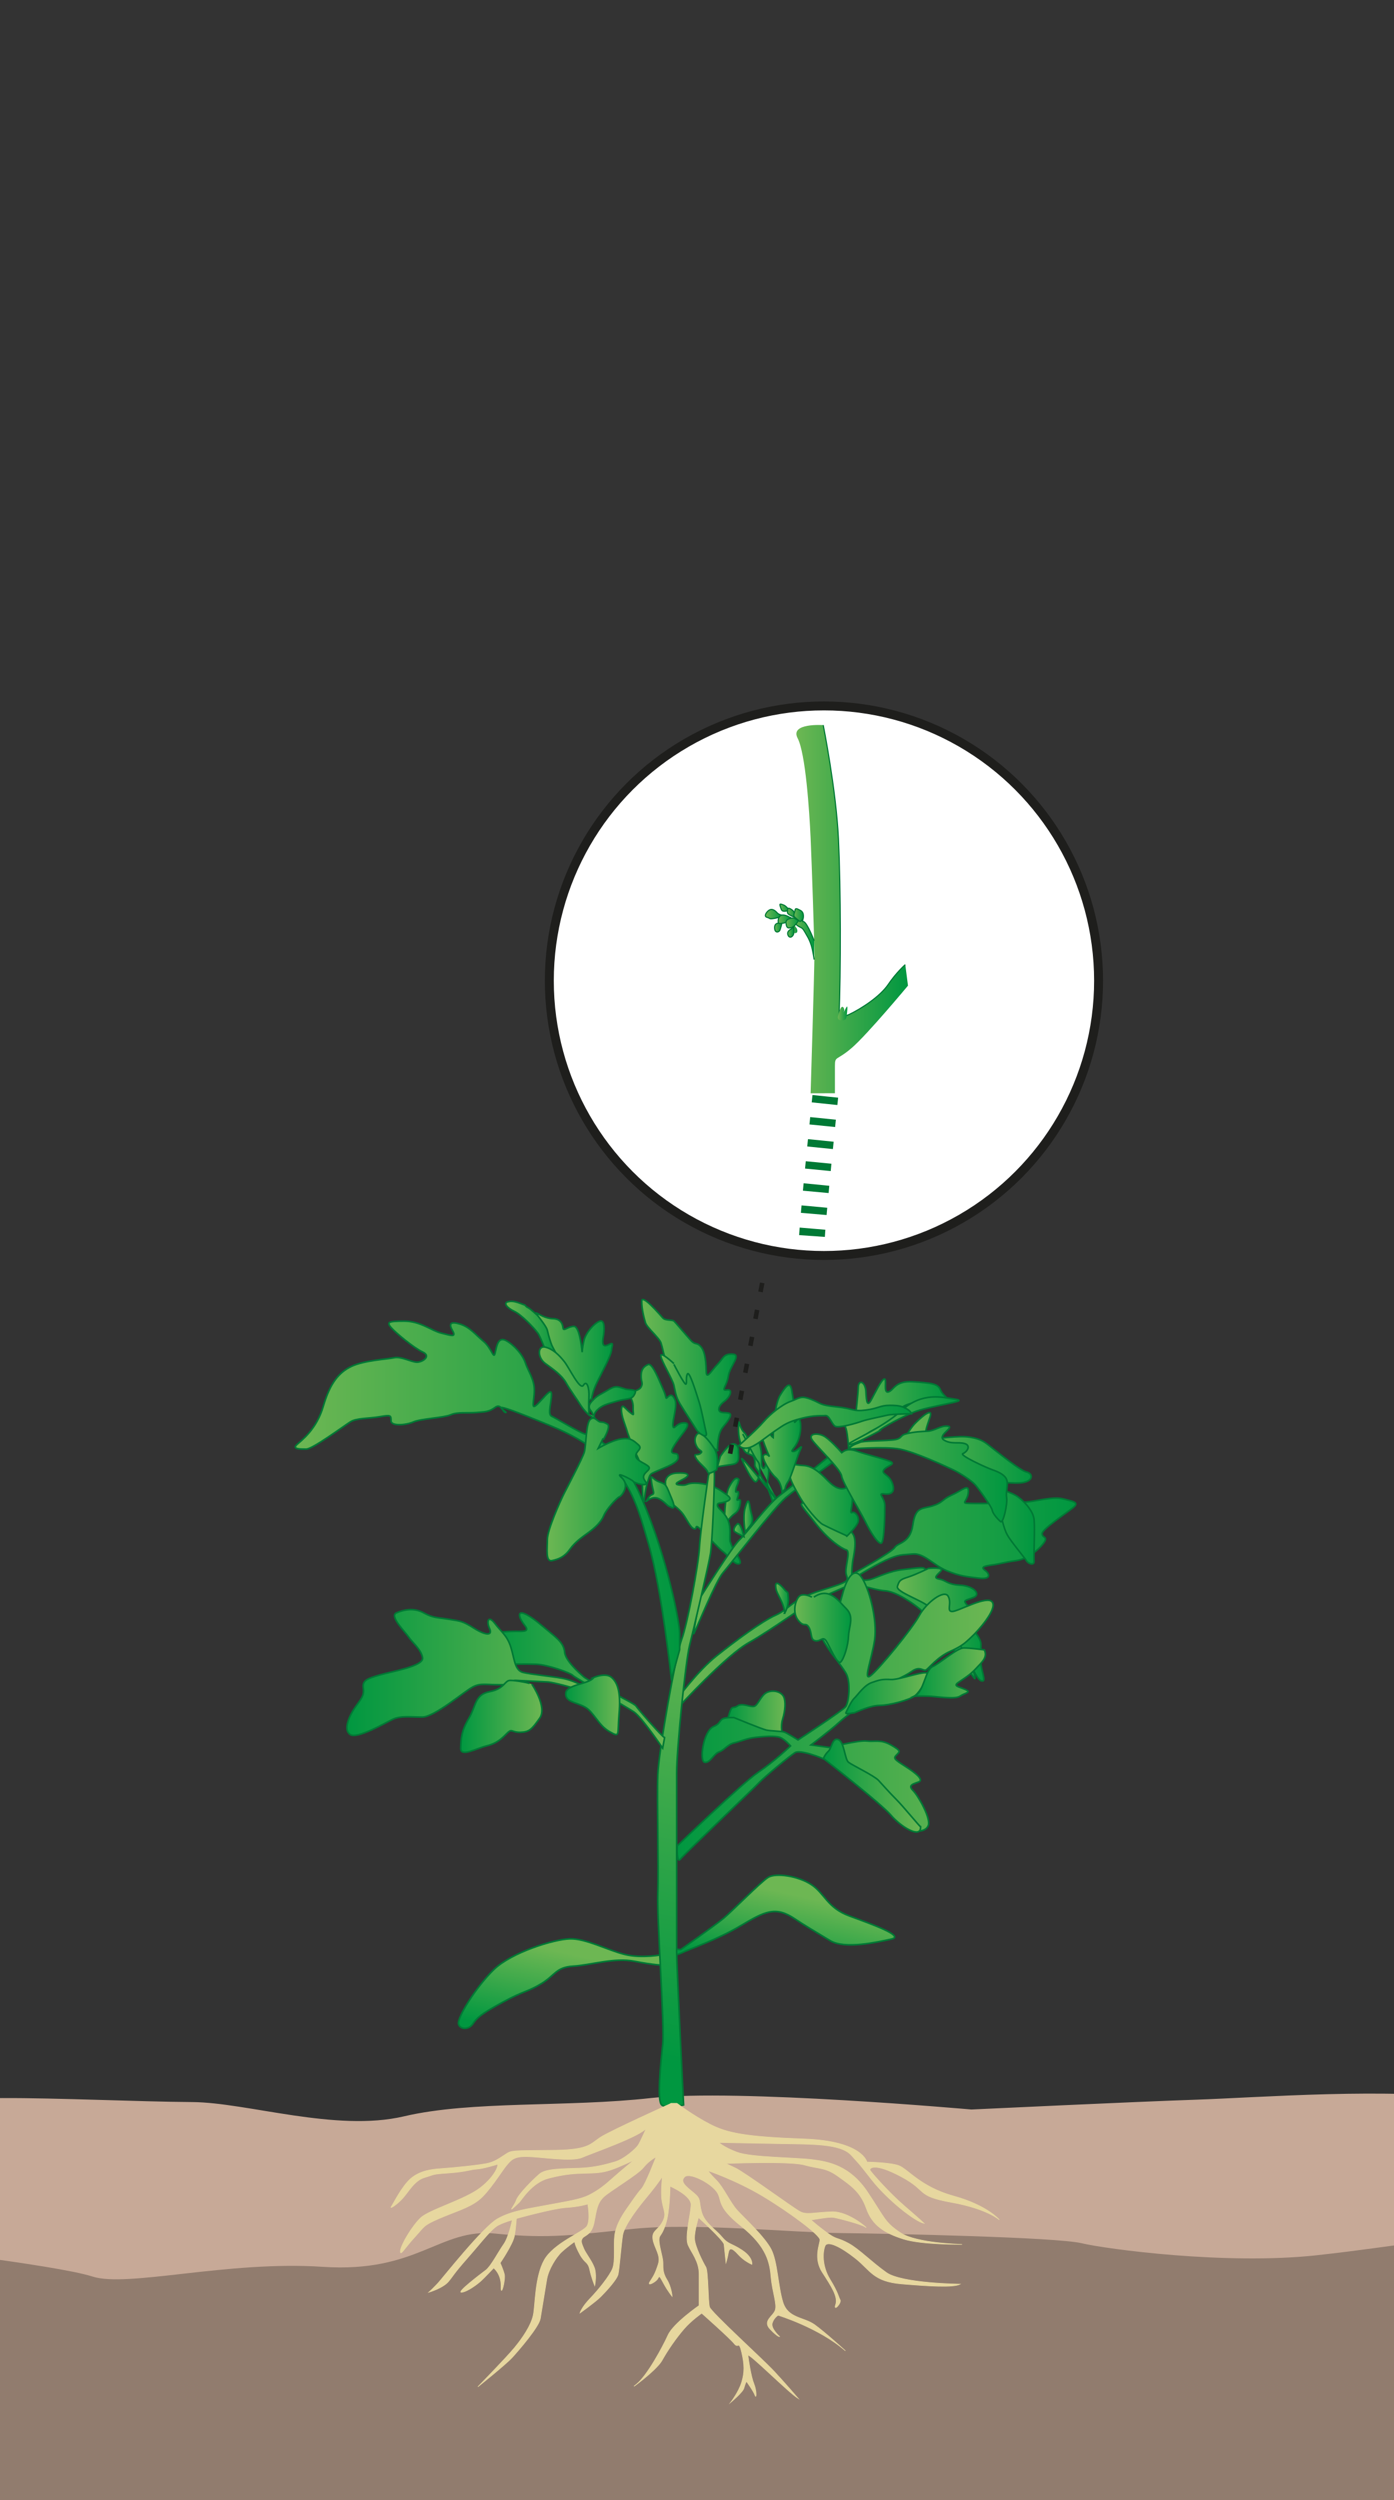 <svg xmlns="http://www.w3.org/2000/svg" xmlns:xlink="http://www.w3.org/1999/xlink" id="Warstwa_2" data-name="Warstwa 2" viewBox="0 0 205.88 369.03"><rect x="0" y="0" width="205.88" height="369.03" fill="#333333" stroke="none"/><defs><style>      .cls-1 {        fill: url(#Nouvelle_nuance_de_dégradé_1-43);      }      .cls-1, .cls-2, .cls-3, .cls-4, .cls-5, .cls-6, .cls-7, .cls-8, .cls-9, .cls-10, .cls-11, .cls-12, .cls-13, .cls-14, .cls-15, .cls-16, .cls-17, .cls-18, .cls-19, .cls-20, .cls-21, .cls-22, .cls-23, .cls-24, .cls-25, .cls-26, .cls-27, .cls-28, .cls-29, .cls-30, .cls-31, .cls-32, .cls-33, .cls-34, .cls-35, .cls-36, .cls-37, .cls-38, .cls-39, .cls-40, .cls-41, .cls-42, .cls-43, .cls-44, .cls-45, .cls-46, .cls-47, .cls-48, .cls-49, .cls-50, .cls-51, .cls-52, .cls-53, .cls-54, .cls-55 {        stroke-miterlimit: 10;      }      .cls-1, .cls-2, .cls-3, .cls-4, .cls-5, .cls-6, .cls-7, .cls-8, .cls-9, .cls-10, .cls-11, .cls-12, .cls-13, .cls-14, .cls-15, .cls-16, .cls-17, .cls-18, .cls-19, .cls-20, .cls-21, .cls-22, .cls-23, .cls-24, .cls-26, .cls-27, .cls-28, .cls-29, .cls-30, .cls-31, .cls-32, .cls-33, .cls-34, .cls-35, .cls-36, .cls-37, .cls-38, .cls-39, .cls-40, .cls-41, .cls-43, .cls-44, .cls-46, .cls-47, .cls-48, .cls-49, .cls-50, .cls-51, .cls-52, .cls-53, .cls-54, .cls-55 {        stroke: #007935;      }      .cls-1, .cls-13, .cls-23, .cls-24, .cls-30, .cls-33, .cls-40, .cls-41, .cls-43, .cls-47 {        stroke-width: .17px;      }      .cls-56 {        fill: #917c6e;      }      .cls-56, .cls-57, .cls-58, .cls-59, .cls-60, .cls-61 {        stroke-width: 0px;      }      .cls-2 {        fill: url(#Nouvelle_nuance_de_dégradé_1-8);      }      .cls-2, .cls-3, .cls-4, .cls-5, .cls-6, .cls-7, .cls-8, .cls-9, .cls-10, .cls-12, .cls-14, .cls-15, .cls-16, .cls-17, .cls-18, .cls-19, .cls-20, .cls-21, .cls-22, .cls-26, .cls-27, .cls-28, .cls-29, .cls-31, .cls-32, .cls-34, .cls-35, .cls-36, .cls-37, .cls-38, .cls-39, .cls-44, .cls-46, .cls-48, .cls-49, .cls-50, .cls-51, .cls-52, .cls-53, .cls-54, .cls-55 {        stroke-width: .24px;      }      .cls-3 {        fill: url(#Nouvelle_nuance_de_dégradé_1-6);      }      .cls-4 {        fill: url(#Nouvelle_nuance_de_dégradé_1-20);      }      .cls-5 {        fill: url(#Nouvelle_nuance_de_dégradé_1-22);      }      .cls-6 {        fill: url(#Nouvelle_nuance_de_dégradé_1-40);      }      .cls-7 {        fill: url(#Nouvelle_nuance_de_dégradé_1-31);      }      .cls-8 {        fill: url(#Nouvelle_nuance_de_dégradé_1-28);      }      .cls-9 {        fill: url(#Nouvelle_nuance_de_dégradé_1-35);      }      .cls-57 {        fill: url(#Nouvelle_nuance_de_dégradé_1-44);      }      .cls-10 {        fill: url(#Nouvelle_nuance_de_dégradé_1-30);      }      .cls-11 {        stroke-dasharray: 0 0 1.09 2.18;        stroke-width: 3.81px;      }      .cls-11, .cls-58, .cls-41, .cls-45 {        fill: none;      }      .cls-12 {        fill: url(#Nouvelle_nuance_de_dégradé_1-27);      }      .cls-13 {        fill: url(#Nouvelle_nuance_de_dégradé_1-50);      }      .cls-14 {        fill: url(#Nouvelle_nuance_de_dégradé_1-36);      }      .cls-15 {        fill: url(#Nouvelle_nuance_de_dégradé_1-33);      }      .cls-16 {        fill: url(#Nouvelle_nuance_de_dégradé_1-29);      }      .cls-17 {        fill: url(#Nouvelle_nuance_de_dégradé_1-15);      }      .cls-18 {        fill: url(#Nouvelle_nuance_de_dégradé_1-39);      }      .cls-19 {        fill: url(#Nouvelle_nuance_de_dégradé_1-13);      }      .cls-20 {        fill: url(#Nouvelle_nuance_de_dégradé_1-10);      }      .cls-21 {        fill: url(#Nouvelle_nuance_de_dégradé_1-26);      }      .cls-22 {        fill: url(#Nouvelle_nuance_de_dégradé_1-24);      }      .cls-23 {        fill: url(#Nouvelle_nuance_de_dégradé_1-47);      }      .cls-24 {        fill: url(#Nouvelle_nuance_de_dégradé_1-49);      }      .cls-25 {        fill: #e7d79f;        stroke: #e7d79f;        stroke-width: .09px;      }      .cls-26 {        fill: url(#Nouvelle_nuance_de_dégradé_1-19);      }      .cls-27 {        fill: url(#Nouvelle_nuance_de_dégradé_1-17);      }      .cls-59 {        fill: #c7a997;      }      .cls-28 {        fill: url(#Nouvelle_nuance_de_dégradé_1-34);      }      .cls-29 {        fill: url(#Nouvelle_nuance_de_dégradé_1-18);      }      .cls-62 {        clip-path: url(#clippath);      }      .cls-30 {        fill: url(#Nouvelle_nuance_de_dégradé_1-51);      }      .cls-31 {        fill: url(#Nouvelle_nuance_de_dégradé_1-11);      }      .cls-32 {        fill: url(#Nouvelle_nuance_de_dégradé_1-14);      }      .cls-33 {        fill: url(#Nouvelle_nuance_de_dégradé_1-46);      }      .cls-34 {        fill: url(#Nouvelle_nuance_de_dégradé_1-25);      }      .cls-35 {        fill: url(#Nouvelle_nuance_de_dégradé_1-5);      }      .cls-60 {        fill: url(#Nouvelle_nuance_de_dégradé_1-53);      }      .cls-36 {        fill: url(#Nouvelle_nuance_de_dégradé_1-21);      }      .cls-37 {        fill: url(#Nouvelle_nuance_de_dégradé_1-12);      }      .cls-38 {        fill: url(#Nouvelle_nuance_de_dégradé_1-23);      }      .cls-39 {        fill: url(#Nouvelle_nuance_de_dégradé_1-37);      }      .cls-40 {        fill: url(#Nouvelle_nuance_de_dégradé_1-52);      }      .cls-61 {        fill: url(#Nouvelle_nuance_de_dégradé_1-42);      }      .cls-42 {        fill: #fff;        stroke-width: 1.32px;      }      .cls-42, .cls-45 {        stroke: #1e1e1c;      }      .cls-43 {        fill: url(#Nouvelle_nuance_de_dégradé_1-48);      }      .cls-44 {        fill: url(#Nouvelle_nuance_de_dégradé_1);      }      .cls-45 {        stroke-dasharray: 0 0 1.35 2.7;        stroke-width: .67px;      }      .cls-46 {        fill: url(#Nouvelle_nuance_de_dégradé_1-9);      }      .cls-47 {        fill: url(#Nouvelle_nuance_de_dégradé_1-45);      }      .cls-48 {        fill: url(#Nouvelle_nuance_de_dégradé_1-38);      }      .cls-49 {        fill: url(#Nouvelle_nuance_de_dégradé_1-3);      }      .cls-50 {        fill: url(#Nouvelle_nuance_de_dégradé_1-2);      }      .cls-51 {        fill: url(#Nouvelle_nuance_de_dégradé_1-16);      }      .cls-52 {        fill: url(#Nouvelle_nuance_de_dégradé_1-32);      }      .cls-53 {        fill: url(#Nouvelle_nuance_de_dégradé_1-7);      }      .cls-54 {        fill: url(#Nouvelle_nuance_de_dégradé_1-4);      }      .cls-55 {        fill: url(#Nouvelle_nuance_de_dégradé_1-41);      }    </style><clipPath id="clippath"><rect class="cls-58" width="205.88" height="369.03"></rect></clipPath><linearGradient id="Nouvelle_nuance_de_d&#xE9;grad&#xE9;_1" data-name="Nouvelle nuance de d&#xE9;grad&#xE9; 1" x1="107.04" y1="221.46" x2="109.36" y2="221.46" gradientUnits="userSpaceOnUse"><stop offset="0" stop-color="#6db753"></stop><stop offset="1" stop-color="#009740"></stop></linearGradient><linearGradient id="Nouvelle_nuance_de_d&#xE9;grad&#xE9;_1-2" data-name="Nouvelle nuance de d&#xE9;grad&#xE9; 1" x1="94.76" y1="202.98" x2="108.71" y2="202.98" xlink:href="#Nouvelle_nuance_de_d&#xE9;grad&#xE9;_1"></linearGradient><linearGradient id="Nouvelle_nuance_de_d&#xE9;grad&#xE9;_1-3" data-name="Nouvelle nuance de d&#xE9;grad&#xE9; 1" x1="98.28" y1="224.15" x2="109.33" y2="224.15" xlink:href="#Nouvelle_nuance_de_d&#xE9;grad&#xE9;_1"></linearGradient><linearGradient id="Nouvelle_nuance_de_d&#xE9;grad&#xE9;_1-4" data-name="Nouvelle nuance de d&#xE9;grad&#xE9; 1" x1="91.78" y1="211.62" x2="101.54" y2="211.62" xlink:href="#Nouvelle_nuance_de_d&#xE9;grad&#xE9;_1"></linearGradient><linearGradient id="Nouvelle_nuance_de_d&#xE9;grad&#xE9;_1-5" data-name="Nouvelle nuance de d&#xE9;grad&#xE9; 1" x1="74.7" y1="196.12" x2="82.57" y2="196.12" xlink:href="#Nouvelle_nuance_de_d&#xE9;grad&#xE9;_1"></linearGradient><linearGradient id="Nouvelle_nuance_de_d&#xE9;grad&#xE9;_1-6" data-name="Nouvelle nuance de d&#xE9;grad&#xE9; 1" x1="79.18" y1="200.34" x2="90.46" y2="200.34" xlink:href="#Nouvelle_nuance_de_d&#xE9;grad&#xE9;_1"></linearGradient><linearGradient id="Nouvelle_nuance_de_d&#xE9;grad&#xE9;_1-7" data-name="Nouvelle nuance de d&#xE9;grad&#xE9; 1" x1="109.06" y1="215.74" x2="114.57" y2="215.74" xlink:href="#Nouvelle_nuance_de_d&#xE9;grad&#xE9;_1"></linearGradient><linearGradient id="Nouvelle_nuance_de_d&#xE9;grad&#xE9;_1-8" data-name="Nouvelle nuance de d&#xE9;grad&#xE9; 1" x1="102.45" y1="227.96" x2="123.34" y2="227.96" xlink:href="#Nouvelle_nuance_de_d&#xE9;grad&#xE9;_1"></linearGradient><linearGradient id="Nouvelle_nuance_de_d&#xE9;grad&#xE9;_1-9" data-name="Nouvelle nuance de d&#xE9;grad&#xE9; 1" x1="99.93" y1="235.75" x2="158.9" y2="235.75" xlink:href="#Nouvelle_nuance_de_d&#xE9;grad&#xE9;_1"></linearGradient><linearGradient id="Nouvelle_nuance_de_d&#xE9;grad&#xE9;_1-10" data-name="Nouvelle nuance de d&#xE9;grad&#xE9; 1" x1="133.55" y1="219.68" x2="152.75" y2="219.68" xlink:href="#Nouvelle_nuance_de_d&#xE9;grad&#xE9;_1"></linearGradient><linearGradient id="Nouvelle_nuance_de_d&#xE9;grad&#xE9;_1-11" data-name="Nouvelle nuance de d&#xE9;grad&#xE9; 1" x1="116.39" y1="221.49" x2="126.75" y2="221.49" xlink:href="#Nouvelle_nuance_de_d&#xE9;grad&#xE9;_1"></linearGradient><linearGradient id="Nouvelle_nuance_de_d&#xE9;grad&#xE9;_1-12" data-name="Nouvelle nuance de d&#xE9;grad&#xE9; 1" x1="132.51" y1="239.8" x2="145.29" y2="239.8" xlink:href="#Nouvelle_nuance_de_d&#xE9;grad&#xE9;_1"></linearGradient><linearGradient id="Nouvelle_nuance_de_d&#xE9;grad&#xE9;_1-13" data-name="Nouvelle nuance de d&#xE9;grad&#xE9; 1" x1="-1828.18" y1="252.82" x2="-1819.75" y2="252.82" gradientTransform="translate(-1712.25) rotate(-180) scale(1 -1)" xlink:href="#Nouvelle_nuance_de_d&#xE9;grad&#xE9;_1"></linearGradient><linearGradient id="Nouvelle_nuance_de_d&#xE9;grad&#xE9;_1-14" data-name="Nouvelle nuance de d&#xE9;grad&#xE9; 1" x1="84.14" y1="288.4" x2="81.33" y2="301.03" xlink:href="#Nouvelle_nuance_de_d&#xE9;grad&#xE9;_1"></linearGradient><linearGradient id="Nouvelle_nuance_de_d&#xE9;grad&#xE9;_1-15" data-name="Nouvelle nuance de d&#xE9;grad&#xE9; 1" x1="117.23" y1="279.68" x2="114.77" y2="290.77" xlink:href="#Nouvelle_nuance_de_d&#xE9;grad&#xE9;_1"></linearGradient><linearGradient id="Nouvelle_nuance_de_d&#xE9;grad&#xE9;_1-16" data-name="Nouvelle nuance de d&#xE9;grad&#xE9; 1" x1="109.48" y1="234.14" x2="94.11" y2="303.32" xlink:href="#Nouvelle_nuance_de_d&#xE9;grad&#xE9;_1"></linearGradient><linearGradient id="Nouvelle_nuance_de_d&#xE9;grad&#xE9;_1-17" data-name="Nouvelle nuance de d&#xE9;grad&#xE9; 1" x1="-1858.93" y1="253.35" x2="-1812.27" y2="253.35" gradientTransform="translate(-1712.25) rotate(-180) scale(1 -1)" xlink:href="#Nouvelle_nuance_de_d&#xE9;grad&#xE9;_1"></linearGradient><linearGradient id="Nouvelle_nuance_de_d&#xE9;grad&#xE9;_1-18" data-name="Nouvelle nuance de d&#xE9;grad&#xE9; 1" x1="-1848.21" y1="263.59" x2="-1833.86" y2="263.59" gradientTransform="translate(-1712.25) rotate(-180) scale(1 -1)" xlink:href="#Nouvelle_nuance_de_d&#xE9;grad&#xE9;_1"></linearGradient><linearGradient id="Nouvelle_nuance_de_d&#xE9;grad&#xE9;_1-19" data-name="Nouvelle nuance de d&#xE9;grad&#xE9; 1" x1="-1849.25" y1="249.93" x2="-1837.19" y2="249.93" gradientTransform="translate(-1712.25) rotate(-180) scale(1 -1)" xlink:href="#Nouvelle_nuance_de_d&#xE9;grad&#xE9;_1"></linearGradient><linearGradient id="Nouvelle_nuance_de_d&#xE9;grad&#xE9;_1-20" data-name="Nouvelle nuance de d&#xE9;grad&#xE9; 1" x1="-1857.79" y1="246.93" x2="-1847.3" y2="246.93" gradientTransform="translate(-1712.25) rotate(-180) scale(1 -1)" xlink:href="#Nouvelle_nuance_de_d&#xE9;grad&#xE9;_1"></linearGradient><linearGradient id="Nouvelle_nuance_de_d&#xE9;grad&#xE9;_1-21" data-name="Nouvelle nuance de d&#xE9;grad&#xE9; 1" x1="-2316.59" y1="248.05" x2="-2290.78" y2="248.05" gradientTransform="translate(-2218.45) rotate(-180) scale(1 -1)" xlink:href="#Nouvelle_nuance_de_d&#xE9;grad&#xE9;_1"></linearGradient><linearGradient id="Nouvelle_nuance_de_d&#xE9;grad&#xE9;_1-22" data-name="Nouvelle nuance de d&#xE9;grad&#xE9; 1" x1="-2304.48" y1="246.88" x2="-2269.7" y2="246.88" gradientTransform="translate(-2218.45) rotate(-180) scale(1 -1)" xlink:href="#Nouvelle_nuance_de_d&#xE9;grad&#xE9;_1"></linearGradient><linearGradient id="Nouvelle_nuance_de_d&#xE9;grad&#xE9;_1-23" data-name="Nouvelle nuance de d&#xE9;grad&#xE9; 1" x1="-2309.95" y1="251.66" x2="-2302" y2="251.66" gradientTransform="translate(-2218.45) rotate(-180) scale(1 -1)" xlink:href="#Nouvelle_nuance_de_d&#xE9;grad&#xE9;_1"></linearGradient><linearGradient id="Nouvelle_nuance_de_d&#xE9;grad&#xE9;_1-24" data-name="Nouvelle nuance de d&#xE9;grad&#xE9; 1" x1="-2298.48" y1="253.36" x2="-2286.48" y2="253.36" gradientTransform="translate(-2218.45) rotate(-180) scale(1 -1)" xlink:href="#Nouvelle_nuance_de_d&#xE9;grad&#xE9;_1"></linearGradient><linearGradient id="Nouvelle_nuance_de_d&#xE9;grad&#xE9;_1-25" data-name="Nouvelle nuance de d&#xE9;grad&#xE9; 1" x1="117.38" y1="240.29" x2="125.63" y2="240.29" xlink:href="#Nouvelle_nuance_de_d&#xE9;grad&#xE9;_1"></linearGradient><linearGradient id="Nouvelle_nuance_de_d&#xE9;grad&#xE9;_1-26" data-name="Nouvelle nuance de d&#xE9;grad&#xE9; 1" x1="114.57" y1="235.92" x2="116.45" y2="235.92" xlink:href="#Nouvelle_nuance_de_d&#xE9;grad&#xE9;_1"></linearGradient><linearGradient id="Nouvelle_nuance_de_d&#xE9;grad&#xE9;_1-27" data-name="Nouvelle nuance de d&#xE9;grad&#xE9; 1" x1="125.33" y1="217.57" x2="148.76" y2="217.57" xlink:href="#Nouvelle_nuance_de_d&#xE9;grad&#xE9;_1"></linearGradient><linearGradient id="Nouvelle_nuance_de_d&#xE9;grad&#xE9;_1-28" data-name="Nouvelle nuance de d&#xE9;grad&#xE9; 1" x1="119.79" y1="219.74" x2="131.95" y2="219.74" xlink:href="#Nouvelle_nuance_de_d&#xE9;grad&#xE9;_1"></linearGradient><linearGradient id="Nouvelle_nuance_de_d&#xE9;grad&#xE9;_1-29" data-name="Nouvelle nuance de d&#xE9;grad&#xE9; 1" x1="124.22" y1="208.62" x2="139.84" y2="208.62" xlink:href="#Nouvelle_nuance_de_d&#xE9;grad&#xE9;_1"></linearGradient><linearGradient id="Nouvelle_nuance_de_d&#xE9;grad&#xE9;_1-30" data-name="Nouvelle nuance de d&#xE9;grad&#xE9; 1" x1="125.28" y1="209.72" x2="141.63" y2="209.72" xlink:href="#Nouvelle_nuance_de_d&#xE9;grad&#xE9;_1"></linearGradient><linearGradient id="Nouvelle_nuance_de_d&#xE9;grad&#xE9;_1-31" data-name="Nouvelle nuance de d&#xE9;grad&#xE9; 1" x1="109.89" y1="223.86" x2="111.13" y2="223.86" xlink:href="#Nouvelle_nuance_de_d&#xE9;grad&#xE9;_1"></linearGradient><linearGradient id="Nouvelle_nuance_de_d&#xE9;grad&#xE9;_1-32" data-name="Nouvelle nuance de d&#xE9;grad&#xE9; 1" x1="108.41" y1="225.87" x2="109.89" y2="225.87" xlink:href="#Nouvelle_nuance_de_d&#xE9;grad&#xE9;_1"></linearGradient><linearGradient id="Nouvelle_nuance_de_d&#xE9;grad&#xE9;_1-33" data-name="Nouvelle nuance de d&#xE9;grad&#xE9; 1" x1="112.4" y1="212.38" x2="118.35" y2="212.38" xlink:href="#Nouvelle_nuance_de_d&#xE9;grad&#xE9;_1"></linearGradient><linearGradient id="Nouvelle_nuance_de_d&#xE9;grad&#xE9;_1-34" data-name="Nouvelle nuance de d&#xE9;grad&#xE9; 1" x1="43.62" y1="221.44" x2="100.37" y2="221.44" xlink:href="#Nouvelle_nuance_de_d&#xE9;grad&#xE9;_1"></linearGradient><linearGradient id="Nouvelle_nuance_de_d&#xE9;grad&#xE9;_1-35" data-name="Nouvelle nuance de d&#xE9;grad&#xE9; 1" x1="109.15" y1="210.02" x2="134.61" y2="210.02" xlink:href="#Nouvelle_nuance_de_d&#xE9;grad&#xE9;_1"></linearGradient><linearGradient id="Nouvelle_nuance_de_d&#xE9;grad&#xE9;_1-36" data-name="Nouvelle nuance de d&#xE9;grad&#xE9; 1" x1="79.66" y1="204.16" x2="93.84" y2="204.16" xlink:href="#Nouvelle_nuance_de_d&#xE9;grad&#xE9;_1"></linearGradient><linearGradient id="Nouvelle_nuance_de_d&#xE9;grad&#xE9;_1-37" data-name="Nouvelle nuance de d&#xE9;grad&#xE9; 1" x1="80.81" y1="219.84" x2="95.9" y2="219.84" xlink:href="#Nouvelle_nuance_de_d&#xE9;grad&#xE9;_1"></linearGradient><linearGradient id="Nouvelle_nuance_de_d&#xE9;grad&#xE9;_1-38" data-name="Nouvelle nuance de d&#xE9;grad&#xE9; 1" x1="102.65" y1="214.52" x2="105.96" y2="214.52" xlink:href="#Nouvelle_nuance_de_d&#xE9;grad&#xE9;_1"></linearGradient><linearGradient id="Nouvelle_nuance_de_d&#xE9;grad&#xE9;_1-39" data-name="Nouvelle nuance de d&#xE9;grad&#xE9; 1" x1="95.46" y1="220.29" x2="99.53" y2="220.29" xlink:href="#Nouvelle_nuance_de_d&#xE9;grad&#xE9;_1"></linearGradient><linearGradient id="Nouvelle_nuance_de_d&#xE9;grad&#xE9;_1-40" data-name="Nouvelle nuance de d&#xE9;grad&#xE9; 1" x1="97.6" y1="205.96" x2="104.34" y2="205.96" xlink:href="#Nouvelle_nuance_de_d&#xE9;grad&#xE9;_1"></linearGradient><linearGradient id="Nouvelle_nuance_de_d&#xE9;grad&#xE9;_1-41" data-name="Nouvelle nuance de d&#xE9;grad&#xE9; 1" x1="105.96" y1="214.81" x2="109.09" y2="214.81" xlink:href="#Nouvelle_nuance_de_d&#xE9;grad&#xE9;_1"></linearGradient><linearGradient id="Nouvelle_nuance_de_d&#xE9;grad&#xE9;_1-42" data-name="Nouvelle nuance de d&#xE9;grad&#xE9; 1" x1="117.07" y1="137.03" x2="117.76" y2="137.03" xlink:href="#Nouvelle_nuance_de_d&#xE9;grad&#xE9;_1"></linearGradient><linearGradient id="Nouvelle_nuance_de_d&#xE9;grad&#xE9;_1-43" data-name="Nouvelle nuance de d&#xE9;grad&#xE9; 1" x1="115.18" y1="133.98" x2="116.58" y2="133.98" xlink:href="#Nouvelle_nuance_de_d&#xE9;grad&#xE9;_1"></linearGradient><linearGradient id="Nouvelle_nuance_de_d&#xE9;grad&#xE9;_1-44" data-name="Nouvelle nuance de d&#xE9;grad&#xE9; 1" x1="117.62" y1="134.2" x2="134.1" y2="134.2" xlink:href="#Nouvelle_nuance_de_d&#xE9;grad&#xE9;_1"></linearGradient><linearGradient id="Nouvelle_nuance_de_d&#xE9;grad&#xE9;_1-45" data-name="Nouvelle nuance de d&#xE9;grad&#xE9; 1" x1="117.4" y1="138.65" x2="120.24" y2="138.65" xlink:href="#Nouvelle_nuance_de_d&#xE9;grad&#xE9;_1"></linearGradient><linearGradient id="Nouvelle_nuance_de_d&#xE9;grad&#xE9;_1-46" data-name="Nouvelle nuance de d&#xE9;grad&#xE9; 1" x1="113.05" y1="134.93" x2="115.58" y2="134.93" xlink:href="#Nouvelle_nuance_de_d&#xE9;grad&#xE9;_1"></linearGradient><linearGradient id="Nouvelle_nuance_de_d&#xE9;grad&#xE9;_1-47" data-name="Nouvelle nuance de d&#xE9;grad&#xE9; 1" x1="116.3" y1="134.78" x2="117.62" y2="134.78" xlink:href="#Nouvelle_nuance_de_d&#xE9;grad&#xE9;_1"></linearGradient><linearGradient id="Nouvelle_nuance_de_d&#xE9;grad&#xE9;_1-48" data-name="Nouvelle nuance de d&#xE9;grad&#xE9; 1" x1="117.23" y1="135.09" x2="118.65" y2="135.09" xlink:href="#Nouvelle_nuance_de_d&#xE9;grad&#xE9;_1"></linearGradient><linearGradient id="Nouvelle_nuance_de_d&#xE9;grad&#xE9;_1-49" data-name="Nouvelle nuance de d&#xE9;grad&#xE9; 1" x1="114.39" y1="136.92" x2="115.47" y2="136.92" xlink:href="#Nouvelle_nuance_de_d&#xE9;grad&#xE9;_1"></linearGradient><linearGradient id="Nouvelle_nuance_de_d&#xE9;grad&#xE9;_1-50" data-name="Nouvelle nuance de d&#xE9;grad&#xE9; 1" x1="114.93" y1="135.69" x2="116.77" y2="135.69" xlink:href="#Nouvelle_nuance_de_d&#xE9;grad&#xE9;_1"></linearGradient><linearGradient id="Nouvelle_nuance_de_d&#xE9;grad&#xE9;_1-51" data-name="Nouvelle nuance de d&#xE9;grad&#xE9; 1" x1="116.08" y1="136.23" x2="117.94" y2="136.23" xlink:href="#Nouvelle_nuance_de_d&#xE9;grad&#xE9;_1"></linearGradient><linearGradient id="Nouvelle_nuance_de_d&#xE9;grad&#xE9;_1-52" data-name="Nouvelle nuance de d&#xE9;grad&#xE9; 1" x1="116.33" y1="137.58" x2="117.24" y2="137.58" xlink:href="#Nouvelle_nuance_de_d&#xE9;grad&#xE9;_1"></linearGradient><linearGradient id="Nouvelle_nuance_de_d&#xE9;grad&#xE9;_1-53" data-name="Nouvelle nuance de d&#xE9;grad&#xE9; 1" x1="123.74" y1="149.61" x2="125.15" y2="149.61" xlink:href="#Nouvelle_nuance_de_d&#xE9;grad&#xE9;_1"></linearGradient></defs><g id="Mode_Isolation" data-name="Mode Isolation"><g class="cls-62"><g><g><path class="cls-56" d="M848.34,326.35s-118.21-5.07-126.48-5.59c-8.27-.52-7.35.51-16.3.62-8.94.11-63.57.86-65.77-.77-2.2-1.63-11,3.61-20.61,2.87-9.62-.74-22.16-3.13-30.27-3.19-8.12-.06-19.96.97-28.06,1.08-8.09.11-21.2,8.18-31.25,3.86-10.05-4.31-23.96-2.38-36.55-4.95-12.59-2.57-47.26,3.11-47.26,3.11,0,0-24.35-2.12-33.2-2.64-8.85-.52-29.06-3.42-41.22,0-12.16,3.42-36.18-1.51-44.33-1.64-8.14-.14-54.62,5.02-59.79,3.7-5.16-1.32-15.86.2-26.38-3.7-10.51-3.89-24.64,2.64-28.28,0-3.63-2.64-35.04,2.15-38.52,2.26-3.48.11-35.2-.09-38.15-.62-2.95-.52-14.02.52-19.18,0-5.16-.52-16.25-2.8-21.4-2.92-5.16-.11-20.51,3.44-22.79,2.92-2.28-.52-2.09-6.01-11.22-2.92-9.13,3.09-15.68-1.77-26.61-.94-10.93.83-22.55,4.38-30.39,3.86-7.84-.52-27.76,1.39-35.13-3.96-7.38-5.34-20.08,4.09-25.9,0-5.82-4.09-27.4-.54-33.21-1.69-5.81-1.15-18.2,2.97-35.98-.34-17.78-3.31-133.44-1.7-137.13,0-3.69,1.7-6.49,4.9-6.49,4.9l-.32,21.54v40.81H848.34v-51.81h-1.09l1.09-3.86Z"></path><path class="cls-59" d="M-270.69,313s129.8-2.77,138.08-3.06c8.27-.29,7.35.28,16.3.34s63.57.47,65.77-.42c2.2-.89,11,1.97,20.61,1.57,9.62-.4,22.16-1.71,30.27-1.74,8.12-.03,19.96.53,28.06.59s21.2,4.47,31.25,2.11c10.05-2.36,23.96-1.3,36.55-2.71,12.59-1.4,47.26,1.7,47.26,1.7,0,0,24.35-1.16,33.2-1.45,8.85-.29,29.06-1.87,41.22,0s36.18-.82,44.33-.9c8.14-.07,54.62,2.75,59.79,2.02,5.16-.72,15.86.11,26.38-2.02,10.51-2.13,24.64,1.45,28.28,0,3.63-1.45,35.04,1.18,38.52,1.24,3.48.06,35.2-.05,38.15-.34,2.95-.29,14.02.29,19.18,0,5.16-.29,16.25-1.53,21.4-1.6,5.16-.06,20.51,1.88,22.79,1.6,2.28-.29,2.09-3.29,11.22-1.6,9.13,1.69,15.68-.97,26.61-.51,10.93.45,22.55,2.4,30.39,2.11,7.84-.29,27.76.76,35.13-2.16,7.38-2.92,20.08,2.24,25.9,0,5.82-2.24,27.4-.29,33.21-.92,5.81-.63,18.2,1.63,35.98-.19,17.78-1.81,123.03-.93,126.72,0,3.69.93,6.49,2.68,6.49,2.68l-.44,18.89s-8.89-1.31-17.43,0c-8.54,1.31-128.26-.1-137.24-.25-8.97-.15-17.06-3.9-26.67-1.43-9.62,2.47-5.87,3.77-21.4,3.72-15.53-.05-27.33-1.27-38.4-.66-11.07.61-10.77.71-18.29.66-7.53-.05-16.19,2.66-21.14.43-4.96-2.24-19.62-.33-19.62-.33,0,0-17.8-5.26-25.27-.52-7.47,4.74-20.39,2.96-24.1,3.04-3.71.08-1.25-1.11-13.55-1.2-12.3-.09-8.61-1.36-17.46-1.41-8.85-.05-8.54-1.32-18.65,0-10.12,1.32-9.05,4.26-23.4,1.91s-21.21-4.5-27.36-2.79c-6.15,1.71-26.84,1.14-26.84,1.14,0,0-13.84,2.29-30.72,2.36-16.88.08-20.85-.43-24.77-1.2-3.92-.78-17.95-1.08-22-.59-4.05.49-23.95,1.33-30.23-.4-6.27-1.73-15.57-2.61-22.73-1.09-7.17,1.52-16.36,2.37-22.14,1.35-5.78-1.02-10.82.48-24.11,1.93-13.29,1.45-30.99-.91-34.68-1.79-3.69-.88-28.08-1.41-35.44-1.49-7.35-.08-21.77-1.52-30.55-.64-8.78.87-12.43,1.54-20.61.71-8.18-.83-11.4,5.85-25.47,4.91-14.08-.94-28.83,3.11-34,1.43-5.16-1.68-30.67-4.73-34.89-4.92-4.22-.19-14.74.68-17.96.59s-15.13,1.24-18.17,1.59c-3.04.35-55.87-7.02-62.88-5.72-7.01,1.29-32.09.96-35.78,1.47-3.69.51-113.45,0-113.45,0l-1.18-16.04Z"></path></g><g><path class="cls-44" d="M109.06,218.68c-.09.51-.28.56-.39,1.25-.11.68.31-.02.39.36.08.38-.14.73-.2,1.05s.64-.42.47.56c-.17.98-.38,1.2-.92,1.6-.54.4-.92,1.01-1.23,1.21-.31.2-.09-4.03.45-5.09.54-1.06.93-1.42,1.18-1.41.25.02.33.22.33.22l-.09.24Z"></path><path class="cls-50" d="M105.96,214.12s0-1.43.29-2.44c.29-1.01.81-1.23,1.39-2.18.59-.95.08-.95-.84-.99-.92-.04-.81-.92.13-1.62.94-.7,1.38-1.87.42-1.72-.95.15,0-.59.22-2.06.22-1.47,2-3.15.63-3.23-1.37-.07-1.36.62-2.24,1.52-.89.9-1.61,2.3-1.65,1.12-.04-1.17-.11-2.92-.77-3.7-.66-.78-.81-.19-1.54-1-.73-.81-2.2-2.57-2.45-2.81-.26-.24-1.29-.05-1.65-.46-.37-.4-3.12-3.66-3.12-2.47s.33,2.44.55,3.17c.22.73,2.05,2.24,2.29,2.97.24.73.28,1.14.5,1.93.22.79,3.13,5.08,3.64,6.33.51,1.25,2.2,5.83,2.57,6.42.36.59,1.65,1.21,1.65,1.21Z"></path><path class="cls-49" d="M98.28,218.77s-.03-1.22,1.65-1.33c1.68-.1,1.95.25,1.37.66-.57.42-2.23.97-.93,1.1,1.29.14.84-.28,2.28-.28s2.95.5,3.83,1.13c.88.63,1.9,1.13.94,1.53-.96.4-1.47.15-1.46.59,0,.44.69.78,1.27,1.67.58.89.61,1.88.58,2.84-.03.96,0,.76.27,1.51.27.75,1.76,2.45,1.07,2.64-.69.19-1.81-1.43-2.39-1.82s-3.25-3.33-3.69-3.61c-.44-.28-.08.39-.58.25-.5-.14-1.05-1.38-1.62-2.17-.58-.8-1.73-1.57-2.12-1.91-.39-.34-.47-2.82-.47-2.82Z"></path><path class="cls-54" d="M95.13,221.49s.18-1.72.55-2.85c.37-1.14.21-.99,1.43-1.54,1.22-.55,3.09-1.17,3.05-1.98-.04-.81-.48-.4-.88-.7-.4-.29.81-1.8,1.28-2.46.48-.66,1.65-1.94.48-1.94-1.17,0-1.5,1.17-1.65.49-.15-.68.7-2.99.29-3.91-.4-.92-.77-.67-1.1-.34-.33.34-.11-.03-.62-1.13-.51-1.1-1.58-4-2.24-3.71-.66.29-1.03.73-1.03,1.69s.33.99,0,1.62c-.33.62-1.61.61-1.62,1.14,0,.53.48.88.44,1.91-.04,1.03.29,1.28-.44.73-.73-.55-1.21-1.47-1.28-.51-.07.95.62,2.5.81,3.19.18.7.84,2.15.95,2.58.11.43.88,1.53,1.06,2.59.18,1.06.22,1.36.26,2.9.04,1.54.07,2.57.07,2.57l.18-.34Z"></path><path class="cls-35" d="M77.55,192.65c-1.03-.37-1.69-.7-2.5-.51-.81.18-.11.95.92,1.43,1.03.48,2.86,2.38,3.45,3.19.59.81,1.06,2.79,1.61,3.16.55.37,1.83.44,1.47-.73-.37-1.17-.84-2.61-1.54-3.45-.7-.84-2.68-2.61-2.97-2.72-.29-.11-.44-.37-.44-.37Z"></path><path class="cls-3" d="M87.38,206.45s.11-1.03.84-2.5c.73-1.47,2.02-3.85,2.09-4.62.07-.77.44-1.28-.44-.84-.88.44-.95-.18-.77-1.17.18-.99.26-2.61-.55-2.29-.81.31-2.06,1.71-2.31,2.88-.26,1.17-.26,1.69-.26,1.69,0,0-.33-3.82-1.21-3.82s-1.54.81-1.61.26c-.07-.55-.29-1.36-1.47-1.39-1.17-.04-2.05-.66-2.46-.84-.4-.18,1.43,1.76,1.61,2.57.18.81.48,1.76.66,2.2.18.44,3.3,6.02,3.74,6.46.44.44,1.5,1.87,1.5,1.87l.63-.44Z"></path><path class="cls-53" d="M114.57,220.95s-.72-.64-1.07-1.33c-.14-.28-.22-.57-.17-.82.19-.88.35-2.37,0-2.66-.35-.29-.36.95-.69.51-.33-.44-.05-1.21-.24-2.53-.2-1.32-.86-2.86-1.27-1.54-.41,1.32-.83,2.31-.62,1.82.21-.5.2-2.15-.62-2.97-.82-.83-.76-2.48-.82-.83-.05,1.65.32,2.64.82,3.47.5.83,1.38.39,1.55,1.35.17.96-.17.77.38,1.52.55.76.51,1.05,1.05,1.75.54.7,1.21,2.9,1.21,2.9l.5-.37s-5.56-6.99-5.01-5.78c.55,1.21,1.38,2.92,1.93,3.25.55.33,1.04-2.3.44-2.95-.6-.65-1.98-3.81-2.26-4.06"></path><path class="cls-2" d="M103.46,235.75s4.7-7.46,5.72-8.42c1.03-.95,4.27-5.32,5.89-6.53,1.08-.81,6.8-5.28,7.39-5.87.59-.59.88.66.88.66,0,0-5.64,4.04-7.33,5.5-1.69,1.47-8.23,9.91-9.25,11.08s-3.96,8.33-4.26,8.93c-.29.61.88-5.19.88-5.19"></path><path class="cls-46" d="M99.93,250.89s3.04-4.19,5.87-6.44c2.83-2.25,6.68-5.1,8.77-6.04,2.09-.94,2.31-2.3,6.72-3.66,4.4-1.36,3.96-1.36,3.69-2.35-.27-.99.72-3.41,0-3.63-.72-.22-2.7-1.54-4.57-3.96-1.87-2.42-2.64-2.97-1.54-2.97s2.64,1.65,2.75,2.42-.11-1.87.77-1.32.11,1.87,1.43,2.42c1.32.55,1.32,0,2.09.99.77.99.11,3.41,0,4.29-.11.88-.11,1.76-.11,1.76,0,0,5.84-3.19,6.33-3.96.49-.77,2.31-.61,2.69-3.36.39-2.75,1.39-2.31,2.95-2.81,1.56-.5,1.34-.94,2.83-1.6,1.49-.66,2.48-1.71,2.42-.5-.06,1.21-.88,1.6-.39,1.71.5.11,7.82.05,9.8-.28,1.98-.33,3.47-.66,4.68-.33,1.21.33,2.42.44,1.38,1.27-1.05.83-4.51,3.14-4.57,3.8-.06.66.77.44.39,1.16-.39.72-2.2,2.59-4.24,2.86-2.04.28-2.04.44-3.69.66-1.65.22-1.27.5-.77.88.5.39.83,1.27-.99,1.05-1.82-.22-2.81-.28-4.79-1.1-1.98-.83-3.36-2.63-5.01-2.47-1.65.16-1.98,0-4.02.93-2.04.94-4.84,2.75-4.84,2.75,0,0,1.65.39,2.69.05,1.05-.33,2.7-1.21,4.74-1.43,2.04-.22,3.74-.61,3.08.33-.66.94-3.52,1.49-2.81,1.98.72.5,1.49.93,3.03,1.26,1.54.33,3.52,1.05,2.92,1.65-.61.61-2.15,1.21-.72,1.54,1.43.33,4.51,2.09,3.91,3.03-.61.94-1.38.44-.94,1.05.44.61,1.76,2.31,1.82,3.36.05,1.05.66,2.5.05,1.63-.61-.86-2.64-3.94-3.85-5.21-1.21-1.27-3.03-3.96-4.02-4.79-.99-.83-3.47-2.59-5.17-2.7-1.71-.11-4.24-1.21-5.12-.88-.88.33-3.96,1.76-5.01,2.15-1.05.39-6.6,4.51-9.96,6.38-3.36,1.87-10.29,9.41-10.29,9.41l-.39-.99Z"></path><path class="cls-20" d="M133.55,212.57s.66-1.54,1.69-2.56c1.03-1.03,2.57-2.27,2.13-.88-.44,1.39-1.24,3.01.08,3.16,1.32.15,3.96-.44,5.79-.15,1.83.29,2.28.81,3.23,1.54.95.73,4.18,3.38,5.14,3.6.95.22,1.03,1.25-.44,1.54-1.47.29-3.52-.29-3.67.37-.15.66,1.47.95,2.5,1.54,1.03.59,2.57,2.2,2.72,3.52.15,1.32-.07,5.43,0,6.16.07.73-.84.43-1.1,0-.26-.43-2.3-2.86-2.84-3.82-.54-.95-.91-2.79-1.13-3.74-.21-.95-7.82-8.37-9.86-8.95-2.03-.59-4.23-1.33-4.23-1.33Z"></path><path class="cls-31" d="M124.98,226.84s.12-.12.31-.3c.48-.49,1.38-1.45,1.46-2.01.11-.77-.5-1.43-.88-1.27-.39.17-.1-.44,0-1.65.1-1.21,0-2.38-.89-1.99-.88.39-1.76-.1-2.59-.93-.83-.83-2.15-2.31-3.74-2.37-1.6-.06-2.52-.72-2.19.88.32,1.6,1.04,2.64,1.75,3.91.72,1.27,2.58,3.52,3.3,3.91.72.39,3.59,1.7,3.59,1.7"></path><path class="cls-37" d="M137.09,231.51s2.53-.27,1.82.44c-.72.72-1.05.99-.11,1.16.94.17,1.05.77,3.03.88,1.98.11,3.03,1.32,2.04,1.76-.99.44-1.6.39-1.27.88.33.5,2.19,2.26,1.65,2.48-.54.22-1.2-.22-1.09.44.11.66,1.65,2.04,1.71,3.08.05,1.05-.22,1.54,0,3.03.22,1.49.86,2.73,0,2.42-.86-.31-2.54-5.12-3.67-5.89s-2.94-3.63-3.71-4.73c-.77-1.1-5.23-2.42-4.95-3.3.28-.88.39-.99,1.6-1.38,1.21-.39,2.97-1.27,2.97-1.27Z"></path><path class="cls-19" d="M115.59,256.02s-.37-1.06,0-2.27c.37-1.21.48-2.61.15-3.3-.33-.7-1.47-1.06-2.42-.66-.95.4-1.36,1.98-1.98,2.09-.62.11-1.72-.55-2.42-.07-.7.48-.77-.17-1.17,1.02-.4,1.18-.4,1.62.84,1.95,1.25.33,7.01,1.25,7.01,1.25Z"></path><path class="cls-32" d="M97.95,288.5s-3.08.63-5.65,0c-2.57-.63-5.8-2.39-8.15-2.31-2.35.07-8.59,1.98-11.23,4.55-2.64,2.57-5.43,7.12-5.21,8s1.54.88,2.13,0c.59-.88,1.1-1.4,4.33-3.16,3.23-1.76,3.74-1.54,5.8-2.79,2.05-1.25,2.13-2.42,4.7-2.57,2.57-.15,6.02-1.3,9.03-.72,3.01.58,4.26.58,4.26.58v-1.58Z"></path><path class="cls-17" d="M100.54,287.77s5.01-3.52,6.33-4.62c1.32-1.1,5.5-5.39,6.6-6.05,1.1-.66,4.4-.22,6.38,1.1,1.98,1.32,2.31,3.41,5.61,4.62,3.3,1.21,8.26,2.97,6.17,3.41-2.09.44-6.83,1.54-9.03.22-2.2-1.32-3.96-2.37-5.17-3.19-2.92-1.98-4.51-1.1-8.04.99-3.52,2.09-7.49,3.41-8.86,4.07-1.37.66-1.37-.66-1.37-.66l1.37.11Z"></path><path class="cls-51" d="M100.96,310.7s-1.03-20.47-1.03-22.71v-26.17c0-3.67,1.32-16.59,1.91-18.93.59-2.35,2.79-11.77,3.08-13.52.29-1.75.59-9.67.59-11.58s-.88,0-.88,0c0,0-1.17,7.93-1.32,10.57-.15,2.64-1.76,11.3-2.64,13.65-.88,2.35-3.38,16.44-3.52,19.96-.15,3.52.15,13.65,0,17.47-.15,3.82,1.03,19.72.73,22.34-.29,2.61-.88,8.34-.15,8.93.73.59,3.23,0,3.23,0Z"></path><path class="cls-27" d="M100.03,272.46s9.47-9.17,11.96-10.86c2.5-1.69,4.77-3.89,4.77-3.89,0,0-.81-.95-1.54-1.25-.73-.29-2.5-.15-3.74,0-1.25.15-2.13.59-3.08.81-.95.22-1.39,1.03-2.2,1.32-.81.29-1.32,1.69-2.13,1.54-.81-.15-.22-4.62,1.32-5.28,1.54-.66.37-1.39,3.01-1.32,0,0,4.11,1.69,4.77,1.84.66.15,2.2.15,2.64.29.44.15,2.05,1.17,2.05,1.17,0,0,6.61-4.33,7.05-4.92.44-.59.81-3.67,0-4.99-.81-1.32-1.83-2.42-2.64-3.67-.81-1.25-1.39-2.13-.51-2.28.88-.15,1.39.51,1.54-.73.15-1.25.81-3.82,1.25-5.36.44-1.54,1.47-3.74,2.64-2.13,1.17,1.61,2.42,6.38,1.98,9.32-.44,2.94-1.76,6.16-.59,5.28,1.17-.88,6.17-6.97,7.19-8.88,1.03-1.91,3.67-3.89,4.26-2.86s-.29,2.25.59,2.26c.88.01,5.21-2.48,5.94-1.38.73,1.1-2.2,4.33-3.08,5.14-.88.81-1.32,1.32-3.16,2.13s-3.08,2.42-3.52,2.72c-.44.29-.88-.66-2.13.22-1.25.88-3.16,1.62-4.33,2.06-1.17.44-2.28,1.39-3.08,2.5-.81,1.1-2.27,1.98-3.38,3.01-1.1,1.03-4.11,3.3-4.11,3.3l2.72.37s4.33-1.1,5.5-.95c1.17.15,2.06-.29,3.6.59,1.54.88,1.32.95.81,1.47-.51.51-.29.66,1.32,1.69,1.61,1.03,2.72,1.98,1.98,2.28-.73.29-1.69.44-.88,1.25.81.81,2.71,4.18,2.27,5.21-.44,1.03-2.05.95-2.94.37-.88-.59-2.42-2.5-3.3-3.01-.88-.51-2.42-2.79-3.89-3.74-1.47-.95-3.08-2.35-4.48-3.08-1.39-.73-4.33-1.76-5.06-1.32-.73.44-4.62,3.67-5.28,4.4-.66.73-11,10.5-11.63,11.3-.63.81-.48-1.91-.48-1.91Z"></path><path class="cls-29" d="M135.95,269.63c-.15-.04-2.5-2.94-3.56-4-1.06-1.06-1.95-2.09-2.64-2.83-.7-.73-3.89-2.24-4.44-2.68-.55-.44-.62-3.01-1.5-3.34-.88-.33-.95,1.25-1.47,1.72-.51.48-.73,1.06-.73,1.06,0,0,8.55,6.69,9.98,8.38,1.43,1.69,4.37,3.5,4.37,1.8v-.11Z"></path><path class="cls-26" d="M126.19,252.82c.37-.14,2.31-1.09,3.74-1.09s4.44-.81,5.21-1.43c.77-.62,2.02-2.72,1.83-3.27-.18-.55-4.13.95-5.39.88-1.26-.07-1.66.04-2.81.44-1.16.4-2.11,1.87-2.59,2.31-.48.44-1.1,1.85-1.25,2.15-.15.3,1.25,0,1.25,0Z"></path><path class="cls-4" d="M145.38,243.54s-2.07-.3-3.05-.29c-.97,0-3.45,2.22-4.59,2.75-1.14.53-1.25,3.73-2.7,4.37,0,0,.91-.04,2.12,0,1.21.04,3.85.51,4.62,0,.77-.51,1.76-.55.77-.99-.99-.44-1.84-.48-.99-1.06.84-.59,1.69-1.06,2.57-2.02.88-.95,1.76-1.65,1.25-2.75Z"></path><path class="cls-36" d="M98.15,256.48c-.33-.06-3.96-4.24-4.24-4.68-.28-.44-6.88-3.58-7.71-4.29-.83-.72-2.7-2.42-2.81-3.63-.11-1.21-.94-1.93-2.15-2.92-1.21-.99-2.59-2.26-3.74-2.75-1.16-.5-.88.61,0,1.71.88,1.1-.44.83-1.82.88-1.38.05-3.36.05-3.36,1.38s1.05,3.47,2.26,3.47,2.81-.05,4.57,0c1.76.06,5.17,1.31,5.45,1.65.28.34,7.82,4.57,9.03,5.4,1.21.83,4.24,5.34,4.24,5.34l.28-1.54Z"></path><path class="cls-5" d="M85.24,249.32s-3.33-.99-4.38-1.05c-1.05-.05-3.52-.18-4.62-.23-1.1-.05.44.61-2.04.64-2.48.03-3.14-.3-4.35.31-1.21.61-5.67,4.46-7.49,4.46s-3.19-.22-4.35.33c-1.16.55-5.23,2.93-6.28,2.26-1.05-.67-.22-2.64.66-3.94.88-1.3,1.43-1.74,1.27-2.89-.17-1.16.5-1.4,2.31-1.94,1.82-.54,6.66-1.31,6.44-2.58-.22-1.27-1.54-2.26-2.04-3.03-.5-.77-2.92-3.11-1.82-3.59,1.1-.48,2.59-.78,4.02,0,1.43.78,1.98.67,3.74.95,1.76.28,2.04.28,3.69,1.32,1.65,1.05,2.81,1.16,2.31.06-.5-1.1-.18-2.03.77-.77.95,1.26,1.82,1.76,2.37,3.52.55,1.76.55,3.43,1.82,3.72,1.27.3,4.13.57,5.72.85,1.6.28,3.03,1.1,3.03,1.1l-.8.28"></path><path class="cls-38" d="M87.69,247.61s1.76-.77,2.64,0c.88.77,1.38,2.19,1.1,5.36-.28,3.17.22,3.56-1.43,2.62-1.65-.94-2.31-2.92-3.63-3.63-1.32-.72-2.92-.72-2.81-2.04.11-1.32,3.52-1.32,4.13-2.31Z"></path><path class="cls-22" d="M78.55,248.6s2.31,3.36,1.16,5.01c-1.16,1.65-1.54,2.04-2.81,2.09-1.27.05-1.27-.55-1.87,0-.61.55-1.32,1.54-3.08,1.98-1.76.44-3.96,1.76-3.91.33.05-1.43.11-2.54,1.21-4.38,1.1-1.84.83-3.49,3.08-3.93,2.26-.44,2.15-1.66,3.03-1.66s2.53.34,2.86.45"></path><path class="cls-34" d="M119.91,235.75s-1.41-.77-1.98,0c-.57.77-.88,2.42,0,3.47.88,1.05,1.05.16,1.54.99.5.83.17,1.82.94,1.98.77.16,1.1-.72,1.6,0,.5.72,1.65,3.63,2.15,3.14.5-.5,1.1-2.42,1.16-3.85.06-1.43.88-2.81-.33-4.02-1.21-1.21-2.53-3.25-4.79-1.71"></path><path class="cls-21" d="M115.89,238.12s0-.77-.5-1.82c-.5-1.05-.83-1.49-.83-2.26s.83,0,1.32.61c.5.61.47.05.55,1.27.08,1.21-.55,2.2-.55,2.2Z"></path><path class="cls-12" d="M125.33,213.9s5.28-.44,7.56,0c2.28.44,6.83,2.56,7.85,3.04,1.03.48,2.72,1.58,3.3,2.24.59.66,2.42,3.23,2.5,3.74.07.51.88,1.39,1.25,1.69.37.29,1.03-2.57.88-3.52-.15-.95.26-1.91.02-2.64-.24-.73-1.19-1.18-2.15-1.51-.95-.33-4.92-2.16-4.33-2.38.59-.22,1.25-1.17.29-1.47-.95-.29-1.98.14-3.08-.52-1.1-.66,1.61-1.9.59-2.05-1.03-.15-1.88.66-2.96.73-1.08.07-1.88.07-3.13.37-1.25.29-.44.8-2.27.95-1.83.15-3.97.08-4.89.37-.91.29-1.43.95-1.43.95Z"></path><path class="cls-8" d="M124.3,214.42s-1.79-2.06-2.73-2.5c-.94-.44-2.26-.3-1.6.66.66.96,4.18,4.26,4.33,5.29s2.86,5.4,3.52,6.77c.66,1.37,2.06,3.65,2.42,3.06.37-.59.44-4.11.44-5.43s-1.25-1.91,0-1.76c1.25.15,1.54-.59,1.03-1.76-.51-1.17-1.61-1.18-1.17-1.8.44-.62,1.98-.84.81-1.28-1.17-.44-3.52-1-4.59-1.39-1.07-.39-1.72-.44-2.45.15Z"></path><path class="cls-16" d="M126.35,209.28c.09-1.17.36-3.23.4-4.48.04-1.25,1.07-.88,1.14.66.07,1.54.21,2.19.77,1.2.55-.98,1.51-3.04,1.95-3.11.44-.07-.22,2.13.59,1.91.81-.22.95-1.67,3.6-1.5,2.64.18,3.73.25,4.1,1.2.37.95,1.69,1.39.37,1.54-1.32.15-3.23,0-4.92.51-1.69.51-1.5,1.17-2.4,2.06-.9.88-1.94,1.25-3.29,1.98-1.35.73-.85,1.38-1.91,1.76-1.06.37-1.43.67-1.43.67,0,0-.11-1.87-.35-2.73-.24-.86-1.19-2.26-.53-2.7.66-.44,1.88,1.41,1.91,1.03Z"></path><path class="cls-10" d="M129.8,211.26c.29-.51,3.67-2.2,4.99-2.75,1.32-.55,3.35-.92,5.05-1.29,1.7-.37,2.51-.51.97-.73-1.54-.22-4.61-1.07-7.63,1.69-3.02,2.76-8.42,4.92-7.85,5.06.57.14,4.48-1.98,4.48-1.98Z"></path><path class="cls-7" d="M110.06,226.12s-.39-2.2,0-3.58c.39-1.38.55-1.16.72,0,.16,1.16.72,1.82,0,2.7l-.72.88Z"></path><path class="cls-52" d="M109.01,224.91c-.16-.04-.94.88-.44,1.21.5.33,1.31.72,1.31.72,0,0-.38-1.82-.87-1.93Z"></path><path class="cls-15" d="M115.51,220.29s-.06-1.43-.94-2.2c-.88-.77-2.2-2.99-1.76-3.31.44-.32.83.23.83.23,0,0-1.43-3.14-1.21-3.91.22-.77.99-.72,1.1,0,.11.72.66,1.1.66,1.1,0,0,.05-4.68,1.05-6.28.99-1.6,1.49-1.98,1.71-.6.22,1.38.66,3.64.44,4.41-.22.77.55-.82.77,0,.22.82.05,2.31-.44,3.25-.5.94-1.05,1.27-.55,1.27s1.51-1.21,1.09-.39c-.43.83-1.42,4.24-1.86,4.84-.44.61-.44,1.05-.44,1.05l-.44.55Z"></path><path class="cls-28" d="M99.16,247.86s-1.43-13.38-3.36-19.9c-1.93-6.52-3.14-12.81-14.37-17.46-11.23-4.64-6.25-1.99-6.73-2-.48,0-.66-1.44-1.59-.75-.93.69-1.53.64-2.8.75-1.27.11-2.75-.11-3.74.33-.99.44-4.38.57-5.52,1.06s-3.3.65-3.29-.17c0-.83-.05-.88-1.64-.61-1.6.28-3.47.18-4.4.78-.94.6-5.56,4.01-6.5,4.01s-2.09,0-1.38-.66c.72-.66,2.92-2.25,3.91-5.67.99-3.41,2.31-5.01,4.18-5.89,1.87-.88,5.28-1.05,6.28-1.27.99-.22,2.48.61,3.3.66.83.06,2.26-.88.94-1.49-1.32-.61-4.03-2.86-4.69-3.63-.65-.77-.49-.94,1.93-.94s4.07,1.43,5.45,1.76c1.38.33,2.31.72,1.71-.33-.61-1.05-.33-1.43,1.1-.99,1.43.44,2.2,1.49,3.44,2.53,1.24,1.05,1.5,2.75,1.73,1.76.23-.99.42-2.48,1.59-1.87,1.17.61,2.49,2.09,2.88,3.3.39,1.21,1.32,2.37,1.32,4.02s-.61,3.14.5,2.04c1.1-1.1,2.04-2.48,2.04-1.38s-.61,2.92,0,3.19c.61.28,4.08,2.38,4.9,2.62.82.24,4.79,1.01,8.53,9.76,3.74,8.75,5.5,18.2,5.5,19.67v2.41l-1.21,4.35Z"></path><path class="cls-9" d="M109.15,213.35s2.57-2.26,3.6-3.46c1.03-1.2,2.79-2.6,4.04-3.04,1.25-.44,1.43-.92,3.01-.29,1.58.62,1.17.84,3.74,1.1,2.57.26,2.39.73,4.33.48,1.94-.26,2.09-.7,3.56-.7s1.84.18,2.46.51c.62.33.73.73.73.73,0,0-2.87.04-3.53.2-.66.17-3.04.63-3.81.91-.77.28-3.46,1.07-3.96.72-.5-.35-.84-1.62-1.43-1.56-.59.06-1.62-.09-3.56.42-1.94.51-2.44.86-3.86,1.84-1.43.97-2.98,2.36-4.03,2.52-1.05.16-1.27-.39-1.27-.39Z"></path><path class="cls-14" d="M86.98,208.73s-.07-1.29,0-2.54c.07-1.24-.29-2.56-.81-1.72-.51.84-2.09-2.57-2.83-3.49-.73-.92-1.61-1.83-2.79-2.13-1.17-.29-1.21,1.54,0,2.42,1.21.88,2.42,1.72,3.05,2.83.62,1.1,1.58,2.38,2.13,3.27.55.88,1.26,1.5,1.26,1.5l.48.31.5.32s-.59-.51.18-1.32c.77-.81,1.61-.95,2.97-1.36,1.36-.4,2.13-.22,2.5-.84.37-.62.33-.77-.48-.84-.81-.07-.62-.07-1.36-.29-.73-.22-1.03-.26-2.05.37-1.03.62-1.43.73-1.95,1.25-.51.51-1.08,1.05-.55,1.72.53.68.22.7.22.7"></path><path class="cls-39" d="M89.18,212.38s1.1-1.89.51-2.18c-.59-.29-.44-.24-.99-.3-.55-.06-.85-.94-1.51-.39-.66.55-.62,3.89-.88,4.81-.26.92-2.57,5.28-3.05,6.24s-2.42,5.25-2.42,6.68-.29,3.34.7,3.12c.99-.22,1.84-.55,2.64-1.69.81-1.14,1.94-1.87,2.83-2.53.88-.66,1.76-1.46,2.17-2.44.4-.98,1.98-2.66,2.31-2.77.33-.11,1.58-1.68.33-2.8-1.25-1.13,1.57.29,1.7.53.13.24,2.55.98,1.76-.05-.79-1.03.64-1.43.61-1.94-.04-.51-1.91-.95-1.98-1.72-.07-.77,1.1-1.06.37-1.69-.73-.63-1.14-1.06-2.53-.86-1.39.2-3.4,1.39-3.4,1.39l.68-1.39h.15Z"></path><path class="cls-48" d="M105.85,216.94s.39-1.94-.34-3.1c-.73-1.16-2.1-2.83-2.62-2.06-.51.77-.1,1.62.2,2.01.3.39.83.41.33.77-.5.36-1.02-.14-.66.61.36.74,1.66,1.61,1.76,2.12.1.5,1.32-.34,1.32-.34Z"></path><path class="cls-18" d="M95.46,221.59s.82-.73,1.65-.45c.82.27,1.51,1.18,1.7,1.21.19.03,1.27.94.39-1.16-.88-2.09-.74-2.06-1.84-2.45-1.1-.39-1.32-1.43-1.13,0,.19,1.43.55,1.71.06,1.9-.5.19-.82.95-.82.95Z"></path><path class="cls-6" d="M99.53,201.28s-2.03-1.91-1.93-1.12c.1.79,1.72,3.4,1.93,4.31.22.92.25,1.65.91,2.75.66,1.1,2.14,3.34,2.45,3.85.3.51,1.67,1.43,1.41.4-.26-1.03-.66-3.34-1.07-4.59-.4-1.25-1.41-4.59-1.7-4.07-.29.51-.03,1.36-.23,1.5-.2.15-1.77-2.92-1.77-2.92"></path><path class="cls-55" d="M106.37,215s.94-1.42,1.54-1.75c.61-.34,1.2.11,1.15.88-.05.77.36,1.83-.86,2.02-1.22.18-2.24.35-2.24.35l.42-1.49Z"></path><path class="cls-25" d="M99.05,310.51s-8.86,4-10.35,4.96-1.66,1.84-6.65,1.92-6.3-.04-7.04.39-1.62,1.18-2.76,1.49-5.6.74-7.04.83-3.15.31-4.5,1.44-2.67,3.85-2.93,4.2.74-.22,1.66-1.22,1.75-2.67,3.28-3.11.92-.48,3.54-.66,3.19-.52,4.11-.57,2.76-.61,3.06-.7-.17,1.66-2.49,3.45-7.57,3.24-8.83,4.46-2.89,3.94-2.97,4.85.61-.39,2.1-2.01,1.22-1.71,3.5-2.71,4.42-1.57,5.95-2.76,3.41-4.29,4.11-5.12,1.09-1.36,3.11-1.31,6.52.79,8.05.13,8.73-3.15,9.52-4.37c0,0-.9,2.06-1.25,2.58s-2.06,2.06-3.45,2.45-2.89.83-5.25.92-4.9.04-5.86.87-3.11,2.97-3.41,3.85-1.66,2.32.44.31c.31-.3,1.84-2.91,4.33-3.55s3.89-.69,5.38-.73,2.41-.04,3.76-.48,3.5-1.49,3.5-1.49c0,0-2.06,1.68-3.19,2.7s-2.06,1.76-3.41,2.46-3.31.96-6.31,1.53-5.19.83-7.29,2.01-8,8.62-8.7,9.4-1.44,1.44-1.44,1.44c0,0,2.1-.61,2.93-1.62s.61-.96,2.84-3.5,3.5-4.29,4.55-4.81,2.01-.74,2.01-.74c0,0-.52,2.54-1.27,3.59s-1.88,3.24-2.62,3.8-4.46,3.37-3.59,3.28,2.36-1.22,2.89-1.71,1.84-1.88,1.84-1.88c0,0,1.14.87,1.09,2.71s.7-1,.48-1.81-.61-1.64-.61-1.64c0,0,1.88-2.76,2.1-3.98s.3-2.58.3-2.58c0,0,5.34-1.49,7.35-1.62s3.19-.52,3.19-.52c0,0,.44,2.41-.13,3.28s-4.9,2.49-6.3,4.99-1.31,6.65-1.62,8.13-1.53,3.32-2.8,4.85-5.38,5.73-5.38,5.73c0,0,4.11-3.28,5.07-4.33s3.94-4.5,4.15-5.73.72-4.33.95-5.77,1.37-3.32,2.24-4.11,1.88-1.49,1.88-1.49c0,0,.04.57.79,1.92s1.18,1.01,1.44,2.23.74,2.36.74,2.36c0,0,.26-1.27.04-2.32s-1.36-2.41-1.66-3.15-.52-1.14-.17-1.57,1.36-.48,1.71-2.36.48-2.8,1.36-3.67,5.07-3.32,5.9-4.37,1.88-1.57,1.88-1.57c0,0-1.57,4.07-2.14,4.68s-1.31,1.71-2.19,2.97-1.62,2.58-1.79,3.98.13,3.76-.31,4.85-2.06,3.11-3.32,4.42-1.49,2.14-1.49,2.14c0,0,2.27-1.62,3.06-2.41s2.41-2.53,2.58-3.34.44-4.22.66-5.71,2.45-4.33,3.41-5.47,2.27-2.84,2.41-3.19-.26,2.1,0,3.63.71,1.88.03,3.11-1.56,1.22-1.38,2.49,1.22,2.32.79,3.67-.7,1.79-1.22,2.58.79.09,1.09-.35.22-.7.87.52,1.31,2.01,1.31,2.01c0,0-.09-1.36-.79-2.49s-.52-1.84-.57-2.62-.57-2.32-.57-3.19.31-.39.96-2.32.66-5.64.66-5.64c0,0,3.19,1.36,3.11,2.8s-.96,4.71-.44,5.89,1.62,2.38,1.62,4.28v4.65s-3.8,2.62-4.59,4.37-3.11,6.04-4.68,7.26,2.93-1.97,3.8-3.54,2.14-3.37,3.24-4.64,2.62-2.32,2.62-2.32c0,0,4.2,3.72,4.81,4.5s.66-.57,1.09,1.27.44,2.97,0,4.42-1.62,2.97-1.62,2.97c0,0,1.79-1.49,1.95-2.1s.37-1.01.37-1.01c0,0,1.05,1.44,1.27,2.06s.26-.66-.17-1.71-.79-3.5-.87-4.15,5.99,5.47,7.43,6.34c0,0-1.88-2.19-3.54-3.98s-9.34-8.75-9.57-9.53-.18-5.29-.55-5.9-1.63-3.06-1.66-4.2.58-3.11.58-3.11c0,0,3.72,3.37,3.78,3.98s.28,2.71.28,2.71c0,0,.22-.72.35-1.47s.49-.84,1.43.21,2.05,1.49,2.05,1.49c0,0,.2-1.01-1.46-2.1s-2-.79-2.99-1.97-2.57-2.06-3-3.72,0-1.84-1.18-2.8-2.01-1.62-1.31-2.32,3.67.79,4.68,2.1-.18,2.1,3.67,5.16c3.85,3.06,4.24,5.47,4.42,7.57s.92,3.94.61,4.85-1.92,1.57-.74,2.8,1.4,1.09,1.4,1.09c0,0-1.36-1.18-1.09-2.01s.87-1.14.87-1.14c0,0,6.04,1.84,9.93,5.25,0,0-2.97-2.71-4.55-3.85s-3.94-.92-4.68-3.32-.79-5.99-1.75-7.83-3.94-4.59-4.99-5.73-2.01-3.37-3.1-4.46-1.22-1.4-1.22-1.4c0,0,4.15,1.4,8.09,3.76,3.94,2.36,8.44,5.73,8.44,6.43s-1.01,2.71.35,4.81,2.36,3.63,1.97,4.77.92-.26.66-.7-.26-1.01-1.49-3.02-1.09-4.07-.74-4.94,2.41.17,4.55,1.88,2.58,3.37,6.74,3.72,7.65.57,8.66.04c0,0-8.62-.09-10.89-1.71s-4.02-3.45-5.55-4.29-1.71-.57-2.76-1.27-2.97-2.27-2.8-2.23,2.58-.48,3.32-.35,4.15,1.01,4.72,1.44-2.41-2.36-4.99-2.27-3.67.48-4.64,0-8.22-5.82-9.62-6.47l-1.4-.66s9.49-.39,11.63.22,3.06.31,4.94,1.66,3.32,2.27,4.2,4.77,2.71,3.63,5.47,4.5,8.66.79,8.66.79c0,0-6.74-.13-9.1-1.71s-2.23-2.06-4.85-5.99-5.77-4.5-8.18-4.81-9.05-.31-11.11-1.09-2.67-1.44-2.67-1.44c0,0,4.42.09,9.01.17,4.59.09,8.97-.04,10.54,1.71s.79.79,3.06,3.67,6.34,6.12,7.7,6.39c0,0-.74-.7-2.93-2.58s-4.99-5.03-5.07-5.29.57-1.18,4.59.96,2.1,2.84,7.43,3.8,7.08,2.58,7.08,2.58c0,0-1.79-2.14-6.74-3.5-4.94-1.36-6.78-4.02-8.13-4.5s-4.68-.52-4.68-.52c0,0-.66-3.11-9.27-3.41-8.62-.31-11.37-.86-13.91-2.17s-4.88-3.09-4.88-3.09h-.9Z"></path><circle class="cls-42" cx="121.69" cy="144.76" r="40.56"></circle><path class="cls-61" d="M117.14,137.24s-.28.48.26.5c.54.02.35-.61.22-.77-.13-.17-.46-.65-.46-.65l-.02.92Z"></path><path class="cls-1" d="M116.58,134.35s-.46-.61-.82-.75c-.36-.13-.69-.31-.54.13.15.44.17.73.52.77.35.04.84-.15.84-.15Z"></path><path class="cls-57" d="M119.72,161.38s.56-18.23.56-20.3-.38-13.35-.56-17.39c-.19-4.04-.74-12.45-1.92-14.73-1.18-2.28,3.78-1.93,3.78-1.93,0,0,1.9,9.47,2.25,16.8.35,7.33.36,19.49.08,26.47,0,0,1.08-.36,1.45-.53,1.79-.84,4.6-2.65,5.82-4.45,1.22-1.8,2.52-2.93,2.52-2.93l.4,3.1s-5.98,7.18-8.26,9.15c-2.27,1.98-2.53,1.18-2.53,2.69v4.04"></path><path class="cls-47" d="M120.24,138.86s-.97-2.56-1.53-2.81c-.56-.26-.86-.7-1.28,0-.13.22.31.61.77.82.46.2.54.51.88,1.07.35.56.71,1.32.9,2.24.19.92.26,1.46.26,1.46"></path><path class="cls-33" d="M115.58,135.11s-.52-.06-.81-.38c-.29-.33-.73-.65-1.15-.4-.42.25-.86.93-.35,1.07.52.13.25.31,1.05.17.8-.13,1.25-.38,1.25-.38"></path><path class="cls-23" d="M117.52,135.35s-.17-.77-.46-.98c-.29-.21-.71-.51-.73-.12-.02.39-.17.56.35.83.52.27.94.42.94.42l-.1-.15Z"></path><path class="cls-43" d="M118.6,135.67s.27-.94-.36-1.27c-.63-.33-.77-.39-.83,0-.06.39-.35.72,0,1.01.35.29.69.62.75.62s.44-.37.44-.37Z"></path><path class="cls-24" d="M115.47,136.3s-1.07-.31-1.07.61.67.71.79.38c.12-.33.29-1,.29-1Z"></path><path class="cls-13" d="M116.77,135.5s-.64.75-1.07.76c-.43.01-.81.29-.77-.38.04-.67.44-.9.95-.79.51.11.89.41.89.41Z"></path><path class="cls-30" d="M117.23,135.5s-1.25,0-1.15.76c.1.76.29.78.79.66.5-.11,1.07-1.04,1.07-1.04l-.71-.38Z"></path><path class="cls-40" d="M116.77,137.19s-.63.27-.38.86c.25.59.83.15.84-.35.02-.5,0-.88,0-.88l-.46.36Z"></path><path class="cls-41" d="M121.58,107.03s1.9,9.47,2.25,16.8c.35,7.33.36,19.49.08,26.47,0,0,1.08-.36,1.45-.53,1.79-.84,4.6-2.65,5.82-4.45,1.22-1.8,2.52-2.93,2.52-2.93"></path><path class="cls-60" d="M123.77,149.96s.2-.87.46-1.23c.26-.36.56.2.41.61-.15.41.21-.48.41-.73.2-.24.05.83,0,1.34-.05.51-.26.72-.87.67-.61-.05-.41-.67-.41-.67Z"></path><path class="cls-11" d="M121.89,161.83s-1.92,18.33-2.02,21.58"></path><line class="cls-45" x1="112.57" y1="189.37" x2="107.35" y2="217.13"></line></g></g></g></g></svg>